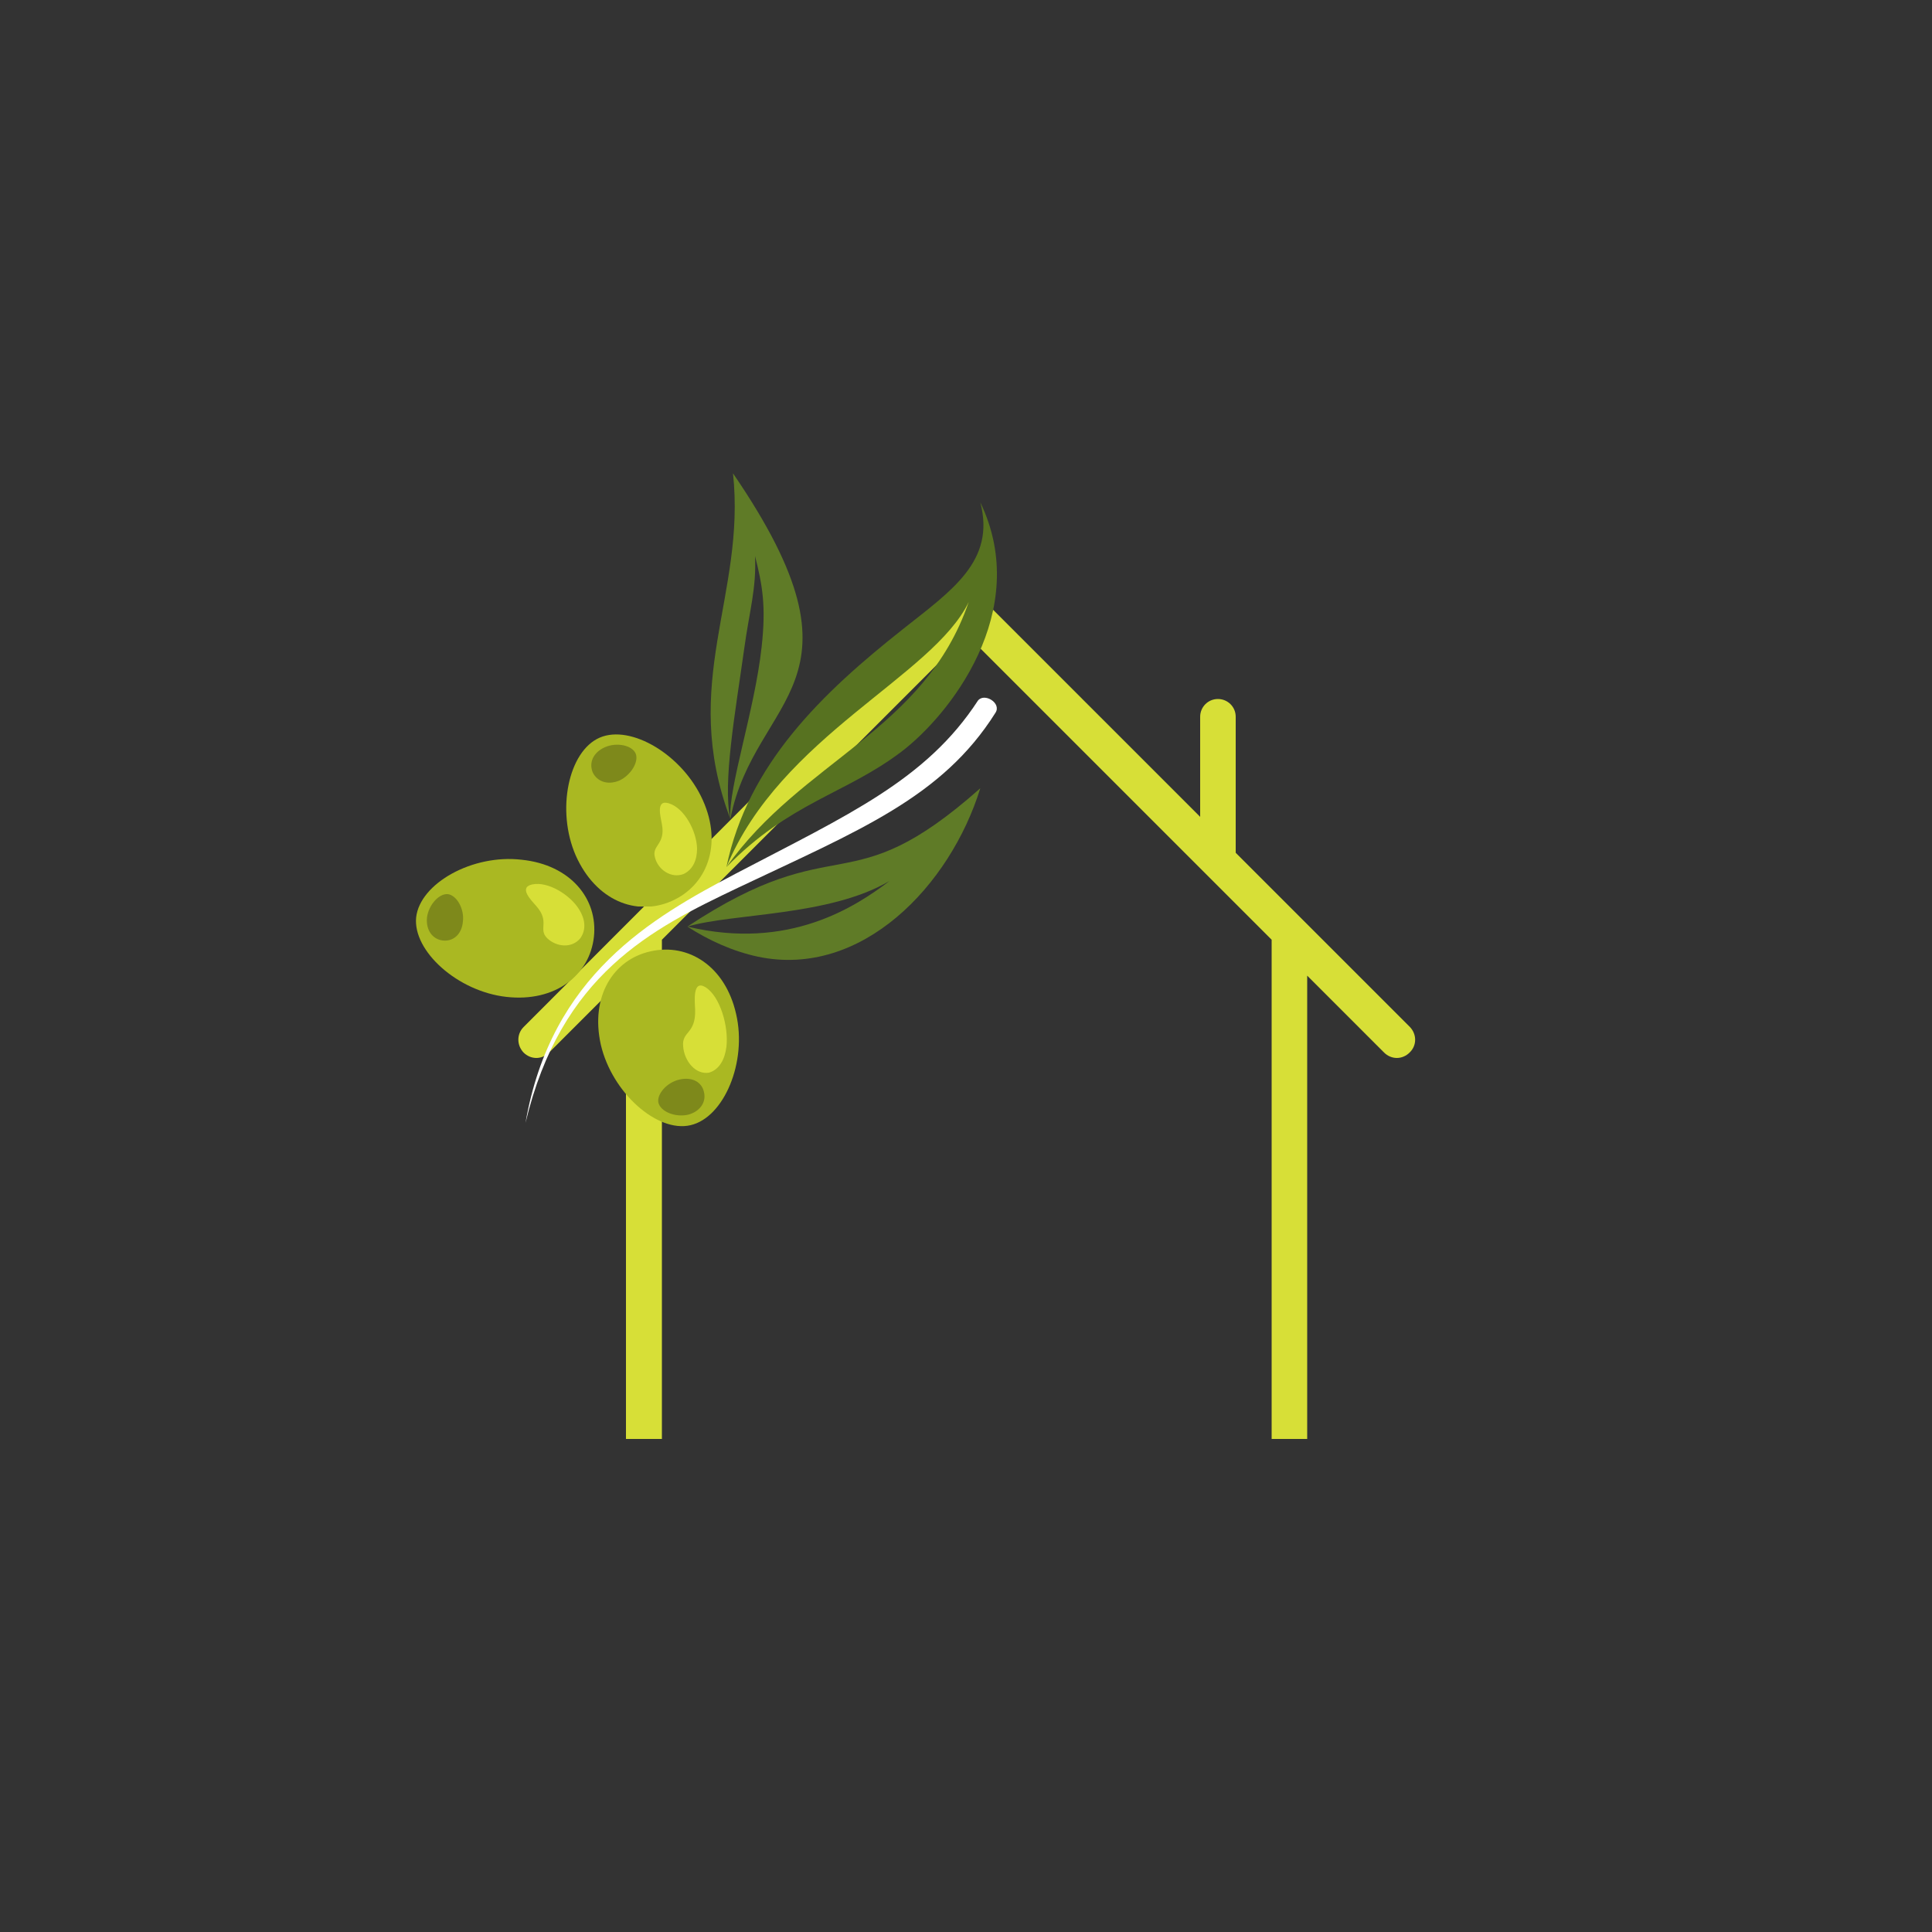<?xml version="1.0" encoding="UTF-8"?>
<svg data-bbox="107.651 122.5 258.587 262.6" viewBox="0 0 500 500" xmlns:xlink="http://www.w3.org/1999/xlink" xmlns="http://www.w3.org/2000/svg" data-type="color">
    <rect x="0" y="0" width="500" height="500" fill="#333333" stroke="none"/>
    <g>
        <defs>
            <path id="bb6266a1-124d-4044-8c5f-0909067c8189" d="M366.7 152.4v220h-233v-220h233z"/>
        </defs>
        <clipPath id="aa5792c2-3ebc-4c04-91a9-dcb1790bb243">
            <use xlink:href="#bb6266a1-124d-4044-8c5f-0909067c8189" overflow="visible"/>
        </clipPath>
        <g clip-path="url(#aa5792c2-3ebc-4c04-91a9-dcb1790bb243)">
            <path d="m364.9 265.8-45.1-45.1v-35.2c0-2.6-2.1-4.6-4.6-4.6-2.6 0-4.6 2.1-4.6 4.6v25.9l-57.1-57.1c-1.8-1.8-4.8-1.8-6.6 0L135.5 265.8c-1.8 1.8-1.8 4.7 0 6.6.9.9 2.1 1.4 3.3 1.4s2.4-.5 3.3-1.4l19.9-19.9v128c0 2.6 2.1 4.6 4.6 4.6h167.1c2.6 0 4.6-2.1 4.6-4.6v-128l19.9 19.9c.9.9 2.1 1.4 3.3 1.4 1.2 0 2.4-.5 3.3-1.4 1.9-1.8 1.9-4.7.1-6.6zm-35.8 110.1H171.3V243.2l78.9-78.9 78.9 78.9v132.7z" fill="#d7df37" data-color="1"/>
        </g>
        <defs>
            <path id="41fb43a7-9e9e-4510-a8d4-8ffe53182754" d="M185.3 189.3v45.3h-40v-45.3h40z"/>
        </defs>
        <clipPath id="0ca38c00-1988-4a81-9ce7-43afc42e5e6c">
            <use xlink:href="#41fb43a7-9e9e-4510-a8d4-8ffe53182754" overflow="visible"/>
        </clipPath>
        <g clip-path="url(#0ca38c00-1988-4a81-9ce7-43afc42e5e6c)">
            <defs>
                <path transform="rotate(-62.561 188.577 207.035)" id="f161d7c7-4592-403c-8433-d8cb65860a6e" d="M287.1 146v122h-197V146h197z"/>
            </defs>
            <clipPath id="9363d55d-bce3-4283-aea4-e918527d6fe1">
                <use xlink:href="#f161d7c7-4592-403c-8433-d8cb65860a6e" overflow="visible"/>
            </clipPath>
            <g clip-path="url(#9363d55d-bce3-4283-aea4-e918527d6fe1)">
                <defs>
                    <path transform="rotate(-62.561 188.577 207.035)" id="74dea04f-4a23-40ba-a024-8396d3a43114" d="M287.1 146v122h-197V146h197z"/>
                </defs>
                <clipPath id="b2667d20-1f27-4422-893f-c6e53df2619d">
                    <use xlink:href="#74dea04f-4a23-40ba-a024-8396d3a43114" overflow="visible"/>
                </clipPath>
                <g clip-path="url(#b2667d20-1f27-4422-893f-c6e53df2619d)">
                    <path d="M173.8 233.2c-9.1 4-19.6-.1-24.8-11.8-5.1-11.7-1.9-27 6.2-30.5s21.5 4.5 26.7 16.2c5.2 11.6 1 22.1-8.1 26.1" fill-rule="evenodd" clip-rule="evenodd" fill="#aab822" data-color="2"/>
                </g>
            </g>
        </g>
        <defs>
            <path id="49ea5731-0ca1-4fae-956c-20acb1e97743" d="M181.3 206.7v20H168v-20h13.3z"/>
        </defs>
        <clipPath id="40d14345-33e3-4dc0-985f-f2f3993a2899">
            <use xlink:href="#49ea5731-0ca1-4fae-956c-20acb1e97743" overflow="visible"/>
        </clipPath>
        <g clip-path="url(#40d14345-33e3-4dc0-985f-f2f3993a2899)">
            <defs>
                <path transform="rotate(-62.561 188.577 207.035)" id="757d294b-7319-4e5a-a505-3d8b05565e10" d="M287.1 146v122h-197V146h197z"/>
            </defs>
            <clipPath id="d688e362-dfcc-43fb-bf96-536ca0d2551c">
                <use xlink:href="#757d294b-7319-4e5a-a505-3d8b05565e10" overflow="visible"/>
            </clipPath>
            <g clip-path="url(#d688e362-dfcc-43fb-bf96-536ca0d2551c)">
                <defs>
                    <path transform="rotate(-62.561 188.577 207.035)" id="da2e4cf9-933c-4d0d-b6ab-387a01f41050" d="M287.1 146v122h-197V146h197z"/>
                </defs>
                <clipPath id="577eb498-b88f-478a-bb72-e9e4db517cf0">
                    <use xlink:href="#da2e4cf9-933c-4d0d-b6ab-387a01f41050" overflow="visible"/>
                </clipPath>
                <g clip-path="url(#577eb498-b88f-478a-bb72-e9e4db517cf0)">
                    <path d="M176.9 226.2c-3.2 1.2-6.6-1.1-7.4-4.3-.9-3.2 2.8-3.3 1.8-8.6-.3-1.8-1.7-6.5 1.8-5.4 4 1.2 7.2 7.2 7.3 11.7 0 2.9-1 5.4-3.5 6.6" fill="#d7df37" fill-rule="evenodd" clip-rule="evenodd" data-color="1"/>
                </g>
            </g>
        </g>
        <defs>
            <path id="45403fb1-eb4b-49df-98d2-3dbb50ff7514" d="M165.3 192v10.7H152V192h13.3z"/>
        </defs>
        <clipPath id="dedca4bb-6bc7-4d7c-87ca-5f5a67ef4674">
            <use xlink:href="#45403fb1-eb4b-49df-98d2-3dbb50ff7514" overflow="visible"/>
        </clipPath>
        <g clip-path="url(#dedca4bb-6bc7-4d7c-87ca-5f5a67ef4674)">
            <defs>
                <path transform="rotate(-62.561 188.577 207.035)" id="226e42c6-1f18-439a-9746-144e66098dfe" d="M287.1 146v122h-197V146h197z"/>
            </defs>
            <clipPath id="97ba120c-c5cd-4d1e-acf5-112034f78f13">
                <use xlink:href="#226e42c6-1f18-439a-9746-144e66098dfe" overflow="visible"/>
            </clipPath>
            <g clip-path="url(#97ba120c-c5cd-4d1e-acf5-112034f78f13)">
                <defs>
                    <path transform="rotate(-62.561 188.577 207.035)" id="fdc67060-0ff8-4a94-a001-0f81668f2df2" d="M287.1 146v122h-197V146h197z"/>
                </defs>
                <clipPath id="23ffd627-89dc-4185-800e-4fe183195d99">
                    <use xlink:href="#fdc67060-0ff8-4a94-a001-0f81668f2df2" overflow="visible"/>
                </clipPath>
                <g clip-path="url(#23ffd627-89dc-4185-800e-4fe183195d99)">
                    <path d="M153.4 199.9c-1-2.4 0-5.1 3.1-6.5s7.1-.5 8 1.6-1.2 5.6-4.2 7c-3.1 1.3-5.8.2-6.9-2.1" fill="#7e891b" fill-rule="evenodd" clip-rule="evenodd" data-color="3"/>
                </g>
            </g>
        </g>
        <defs>
            <path id="eb1d20c2-79f8-4f4a-82ad-63cbc82ff22f" d="M154.7 221.3v37.3h-48v-37.3h48z"/>
        </defs>
        <clipPath id="18876993-4e99-401d-ab34-135cfaba81c8">
            <use xlink:href="#eb1d20c2-79f8-4f4a-82ad-63cbc82ff22f" overflow="visible"/>
        </clipPath>
        <g clip-path="url(#18876993-4e99-401d-ab34-135cfaba81c8)">
            <defs>
                <path transform="rotate(-62.561 188.577 207.035)" id="da67eb4b-def7-4b49-a897-d60b7b92807d" d="M287.1 146v122h-197V146h197z"/>
            </defs>
            <clipPath id="c0c0a220-68ef-47e5-bff9-aaa5ef2ba5b7">
                <use xlink:href="#da67eb4b-def7-4b49-a897-d60b7b92807d" overflow="visible"/>
            </clipPath>
            <g clip-path="url(#c0c0a220-68ef-47e5-bff9-aaa5ef2ba5b7)">
                <defs>
                    <path transform="rotate(-62.561 188.577 207.035)" id="f426b1e4-a918-427c-9e65-399bb357ec17" d="M287.1 146v122h-197V146h197z"/>
                </defs>
                <clipPath id="c8786460-ab97-4b8a-aff1-d94ed6f753a3">
                    <use xlink:href="#f426b1e4-a918-427c-9e65-399bb357ec17" overflow="visible"/>
                </clipPath>
                <g clip-path="url(#c8786460-ab97-4b8a-aff1-d94ed6f753a3)">
                    <path d="M153.7 242.5c-1.1 9.8-9.9 16.9-22.6 15.5-12.7-1.4-24.3-11.9-23.4-20.6 1-8.8 14.6-16.4 27.3-14.9 12.7 1.3 19.8 10.2 18.7 20" fill-rule="evenodd" clip-rule="evenodd" fill="#aab822" data-color="2"/>
                </g>
            </g>
        </g>
        <defs>
            <path id="13ae7bdb-59bf-4a45-bb3c-03c3b2c71868" d="M152 228v17.3h-16V228h16z"/>
        </defs>
        <clipPath id="2f6981ec-65d1-4b6c-a310-e20c90c96158">
            <use xlink:href="#13ae7bdb-59bf-4a45-bb3c-03c3b2c71868" overflow="visible"/>
        </clipPath>
        <g clip-path="url(#2f6981ec-65d1-4b6c-a310-e20c90c96158)">
            <defs>
                <path transform="rotate(-62.561 188.577 207.035)" id="f974c721-16db-47ce-aad0-b6de0c407fb7" d="M287.1 146v122h-197V146h197z"/>
            </defs>
            <clipPath id="63b72393-978b-47bc-869d-83b8696f9369">
                <use xlink:href="#f974c721-16db-47ce-aad0-b6de0c407fb7" overflow="visible"/>
            </clipPath>
            <g clip-path="url(#63b72393-978b-47bc-869d-83b8696f9369)">
                <defs>
                    <path transform="rotate(-62.561 188.577 207.035)" id="6ebee030-d335-4619-8a51-7252c89069f2" d="M287.1 146v122h-197V146h197z"/>
                </defs>
                <clipPath id="e31671e6-1a98-4c45-807a-baf302a31f8d">
                    <use xlink:href="#6ebee030-d335-4619-8a51-7252c89069f2" overflow="visible"/>
                </clipPath>
                <g clip-path="url(#e31671e6-1a98-4c45-807a-baf302a31f8d)">
                    <path d="M150.2 242.8c-2.2 2.7-6.2 2.3-8.6 0-2.4-2.4.8-4.2-2.8-8.3-1.2-1.4-4.7-4.8-1.1-5.6 4.1-.9 9.9 2.7 12.2 6.5 1.5 2.4 1.9 5.1.3 7.4" fill="#d7df37" fill-rule="evenodd" clip-rule="evenodd" data-color="1"/>
                </g>
            </g>
        </g>
        <defs>
            <path id="c45def0a-52d7-4aea-bc3e-86a7cbb96159" d="M120 230.7V244h-10.7v-13.3H120z"/>
        </defs>
        <clipPath id="b2f1d0fe-16d9-4fe5-b574-c749dc25f7a3">
            <use xlink:href="#c45def0a-52d7-4aea-bc3e-86a7cbb96159" overflow="visible"/>
        </clipPath>
        <g clip-path="url(#b2f1d0fe-16d9-4fe5-b574-c749dc25f7a3)">
            <defs>
                <path transform="rotate(-62.561 188.577 207.035)" id="0a35cdf6-5610-4217-bfc3-8bdc951319e8" d="M287.1 146v122h-197V146h197z"/>
            </defs>
            <clipPath id="0b889c82-719f-4fb1-9721-43424ba84881">
                <use xlink:href="#0a35cdf6-5610-4217-bfc3-8bdc951319e8" overflow="visible"/>
            </clipPath>
            <g clip-path="url(#0b889c82-719f-4fb1-9721-43424ba84881)">
                <defs>
                    <path transform="rotate(-62.561 188.577 207.035)" id="680c3b81-5469-4fe8-9995-4d1390ec952f" d="M287.1 146v122h-197V146h197z"/>
                </defs>
                <clipPath id="01c6deb6-995f-4fe5-9001-56d530d2305a">
                    <use xlink:href="#680c3b81-5469-4fe8-9995-4d1390ec952f" overflow="visible"/>
                </clipPath>
                <g clip-path="url(#01c6deb6-995f-4fe5-9001-56d530d2305a)">
                    <path d="M114.6 243.4c-2.6-.3-4.4-2.6-4.1-5.9.4-3.3 3.1-6.3 5.4-6.1 2.3.3 4.3 3.8 3.9 7.1-.3 3.4-2.6 5.2-5.2 4.9" fill="#7e891b" fill-rule="evenodd" clip-rule="evenodd" data-color="3"/>
                </g>
            </g>
        </g>
        <defs>
            <path id="b3596e98-6ae3-4693-a27f-da0c17ed6a11" d="M192 245.3V292h-37.3v-46.7H192z"/>
        </defs>
        <clipPath id="5f2b13a9-08ca-462b-adf8-b0da306104ee">
            <use xlink:href="#b3596e98-6ae3-4693-a27f-da0c17ed6a11" overflow="visible"/>
        </clipPath>
        <g clip-path="url(#5f2b13a9-08ca-462b-adf8-b0da306104ee)">
            <defs>
                <path transform="rotate(-62.561 188.577 207.035)" id="0c299257-cbc4-4968-b924-2a436bfc354e" d="M287.1 146v122h-197V146h197z"/>
            </defs>
            <clipPath id="a416a857-6bd9-4ad8-88c9-78c5c2720c8f">
                <use xlink:href="#0c299257-cbc4-4968-b924-2a436bfc354e" overflow="visible"/>
            </clipPath>
            <g clip-path="url(#a416a857-6bd9-4ad8-88c9-78c5c2720c8f)">
                <defs>
                    <path transform="rotate(-62.561 188.577 207.035)" id="75f08712-8891-4a99-88a2-f93cd1bc8699" d="M287.1 146v122h-197V146h197z"/>
                </defs>
                <clipPath id="593e3bac-99f5-4196-bad0-4e628410afeb">
                    <use xlink:href="#75f08712-8891-4a99-88a2-f93cd1bc8699" overflow="visible"/>
                </clipPath>
                <g clip-path="url(#593e3bac-99f5-4196-bad0-4e628410afeb)">
                    <path d="M168.4 246.2c9.7-2.2 19.3 3.8 22.1 16.2 2.9 12.4-3.1 26.8-11.8 28.8-8.6 2-20.3-8.4-23.2-20.8-2.8-12.5 3.2-22.1 12.9-24.2" fill-rule="evenodd" clip-rule="evenodd" fill="#aab822" data-color="2"/>
                </g>
            </g>
        </g>
        <defs>
            <path id="4bc61f3a-6adb-4c08-a25e-10eebaa7f757" d="M189.3 254.7v24H176v-24h13.3z"/>
        </defs>
        <clipPath id="6c9259af-ab38-4150-9f49-34fc87ed4ce8">
            <use xlink:href="#4bc61f3a-6adb-4c08-a25e-10eebaa7f757" overflow="visible"/>
        </clipPath>
        <g clip-path="url(#6c9259af-ab38-4150-9f49-34fc87ed4ce8)">
            <defs>
                <path transform="rotate(-62.561 188.577 207.035)" id="94c03ce3-f1b9-42fb-8088-94dde3af5242" d="M287.1 146v122h-197V146h197z"/>
            </defs>
            <clipPath id="711773f3-6266-4efb-ac12-b54a8f4e5c4e">
                <use xlink:href="#94c03ce3-f1b9-42fb-8088-94dde3af5242" overflow="visible"/>
            </clipPath>
            <g clip-path="url(#711773f3-6266-4efb-ac12-b54a8f4e5c4e)">
                <defs>
                    <path transform="rotate(-62.561 188.577 207.035)" id="dcf8e16f-a4f9-4e20-8725-c171fda720c7" d="M287.1 146v122h-197V146h197z"/>
                </defs>
                <clipPath id="ceea3ac1-9373-40d2-84e6-b2788688e4d0">
                    <use xlink:href="#dcf8e16f-a4f9-4e20-8725-c171fda720c7" overflow="visible"/>
                </clipPath>
                <g clip-path="url(#ceea3ac1-9373-40d2-84e6-b2788688e4d0)">
                    <path d="M183.5 277.6c-3.4.6-6.4-2.9-6.7-6.8-.4-4 3.3-3.1 3.1-9.5-.1-2.2-.7-7.9 2.7-5.8 3.8 2.4 6 10.2 5.4 15.4-.4 3.2-1.8 5.9-4.5 6.7" fill="#d7df37" fill-rule="evenodd" clip-rule="evenodd" data-color="1"/>
                </g>
            </g>
        </g>
        <defs>
            <path id="527c43e2-3ca5-4efc-9b55-f83507849195" d="M182.6 278.7v10.7h-13.3v-10.7h13.3z"/>
        </defs>
        <clipPath id="82eef537-726a-4ac8-885d-6be78dbea967">
            <use xlink:href="#527c43e2-3ca5-4efc-9b55-f83507849195" overflow="visible"/>
        </clipPath>
        <g clip-path="url(#82eef537-726a-4ac8-885d-6be78dbea967)">
            <defs>
                <path transform="rotate(-62.561 188.577 207.035)" id="bb5d8bfc-c749-47db-868f-2e09fae125b8" d="M287.1 146v122h-197V146h197z"/>
            </defs>
            <clipPath id="116798da-89c0-494a-aa17-bd95834c9826">
                <use xlink:href="#bb5d8bfc-c749-47db-868f-2e09fae125b8" overflow="visible"/>
            </clipPath>
            <g clip-path="url(#116798da-89c0-494a-aa17-bd95834c9826)">
                <defs>
                    <path transform="rotate(-62.561 188.577 207.035)" id="ba74d4d4-c431-45de-8ec3-231c8184d881" d="M287.1 146v122h-197V146h197z"/>
                </defs>
                <clipPath id="e0ebfc61-12d5-4232-8b73-48d7d29ded43">
                    <use xlink:href="#ba74d4d4-c431-45de-8ec3-231c8184d881" overflow="visible"/>
                </clipPath>
                <g clip-path="url(#e0ebfc61-12d5-4232-8b73-48d7d29ded43)">
                    <path d="M182.2 282.7c.6 2.5-1 5-4.2 5.8-3.3.7-7-.8-7.6-3.1-.5-2.2 2.2-5.3 5.4-6 3.4-.8 5.9.7 6.4 3.3" fill="#7e891b" fill-rule="evenodd" clip-rule="evenodd" data-color="3"/>
                </g>
            </g>
        </g>
        <defs>
            <path id="8e43acc3-0b7a-450e-906a-2383fa0cc8b1" d="M258.7 129.3v96H188v-96h70.7z"/>
        </defs>
        <clipPath id="a44da0bc-153e-4326-8cfa-a40ff1d5343e">
            <use xlink:href="#8e43acc3-0b7a-450e-906a-2383fa0cc8b1" overflow="visible"/>
        </clipPath>
        <g clip-path="url(#a44da0bc-153e-4326-8cfa-a40ff1d5343e)">
            <defs>
                <path transform="rotate(-62.561 188.577 207.035)" id="eb5ddb88-a605-4096-a920-357a37849bb9" d="M287.1 146v122h-197V146h197z"/>
            </defs>
            <clipPath id="f5d72e1e-6695-4065-b168-dc812d229d1a">
                <use xlink:href="#eb5ddb88-a605-4096-a920-357a37849bb9" overflow="visible"/>
            </clipPath>
            <g clip-path="url(#f5d72e1e-6695-4065-b168-dc812d229d1a)">
                <defs>
                    <path transform="rotate(-62.561 188.577 207.035)" id="49ab734f-2dbf-4a26-80a4-8bf9585395a0" d="M287.1 146v122h-197V146h197z"/>
                </defs>
                <clipPath id="2a13fbf4-6491-4012-a977-907ab7e7996d">
                    <use xlink:href="#49ab734f-2dbf-4a26-80a4-8bf9585395a0" overflow="visible"/>
                </clipPath>
                <g clip-path="url(#2a13fbf4-6491-4012-a977-907ab7e7996d)">
                    <path d="M253.7 130c13.6 28.3-8.3 55.4-20.5 64.6-14.4 10.9-28.8 13-45.2 29.8 14-33.9 53.4-49.3 62.7-68.6-11.4 33.3-43.2 41-62.7 68.6 5.5-26.6 24.7-45 45.7-61.6 12.6-10 24-17.6 20-32.8" fill="#577220" fill-rule="evenodd" clip-rule="evenodd" data-color="4"/>
                </g>
            </g>
        </g>
        <defs>
            <path id="7b64033b-0313-443a-8f12-a40cb9bcbc53" d="M254.6 202.7v46.7h-77.3v-46.7h77.3z"/>
        </defs>
        <clipPath id="790a8db6-9b3d-475e-b477-f79887b4de4e">
            <use xlink:href="#7b64033b-0313-443a-8f12-a40cb9bcbc53" overflow="visible"/>
        </clipPath>
        <g clip-path="url(#790a8db6-9b3d-475e-b477-f79887b4de4e)">
            <defs>
                <path transform="rotate(-62.561 188.577 207.035)" id="295e3e7b-a37e-4f4e-a2cb-dd6008235488" d="M287.1 146v122h-197V146h197z"/>
            </defs>
            <clipPath id="c664726a-7c71-4d6d-8a76-3d8486547682">
                <use xlink:href="#295e3e7b-a37e-4f4e-a2cb-dd6008235488" overflow="visible"/>
            </clipPath>
            <g clip-path="url(#c664726a-7c71-4d6d-8a76-3d8486547682)">
                <defs>
                    <path transform="rotate(-62.561 188.577 207.035)" id="927c8be2-cf17-4387-b4af-451420df1b76" d="M287.1 146v122h-197V146h197z"/>
                </defs>
                <clipPath id="2dc5bcf4-c35a-4b88-b7b5-50fdf3b3cab9">
                    <use xlink:href="#927c8be2-cf17-4387-b4af-451420df1b76" overflow="visible"/>
                </clipPath>
                <g clip-path="url(#2dc5bcf4-c35a-4b88-b7b5-50fdf3b3cab9)">
                    <path d="M253.7 204c-7.8 25.2-30.7 49.2-57.5 43.6-6.6-1.4-12.9-4.3-18.3-7.8 11.7-3.5 36.7-2.6 52.3-11.8-8.7 6.6-26 18.1-52.3 11.8 39.5-26.1 41.3-5.2 75.8-35.8" fill="#5f7b27" fill-rule="evenodd" clip-rule="evenodd" data-color="5"/>
                </g>
            </g>
        </g>
        <defs>
            <path id="04365aed-b13e-4619-ae68-0c46aba8e3b1" d="M208 121.3V212h-25.3v-90.7H208z"/>
        </defs>
        <clipPath id="54eb11b9-b471-4b02-ac99-6aaed105a163">
            <use xlink:href="#04365aed-b13e-4619-ae68-0c46aba8e3b1" overflow="visible"/>
        </clipPath>
        <g clip-path="url(#54eb11b9-b471-4b02-ac99-6aaed105a163)">
            <defs>
                <path transform="rotate(-62.561 188.577 207.035)" id="0455311e-936b-492c-b7c7-b15ac4459a11" d="M287.1 146v122h-197V146h197z"/>
            </defs>
            <clipPath id="0a0f8c1f-42ce-4698-8888-37664d1f4b88">
                <use xlink:href="#0455311e-936b-492c-b7c7-b15ac4459a11" overflow="visible"/>
            </clipPath>
            <g clip-path="url(#0a0f8c1f-42ce-4698-8888-37664d1f4b88)">
                <defs>
                    <path transform="rotate(-62.561 188.577 207.035)" id="59f92a91-3c63-4095-a97e-3ff4c4647832" d="M287.1 146v122h-197V146h197z"/>
                </defs>
                <clipPath id="eece793c-a64c-44b8-bb82-488c6c06bc80">
                    <use xlink:href="#59f92a91-3c63-4095-a97e-3ff4c4647832" overflow="visible"/>
                </clipPath>
                <g clip-path="url(#eece793c-a64c-44b8-bb82-488c6c06bc80)">
                    <path d="M189.7 122.5c37.6 54.9 5.6 57.2-.7 89.5-.5-8.4 6.3-28.1 8.1-44.5 1.2-10.7.2-16.1-1.7-23.6.4 8.4-1.5 14.4-2.8 24-2.3 16.4-5.6 34.7-3.6 44-13.3-35.2 4.1-57.8.7-89.4" fill="#5f7b27" fill-rule="evenodd" clip-rule="evenodd" data-color="5"/>
                </g>
            </g>
        </g>
        <defs>
            <path id="d3cc4e09-9afe-4d26-a609-f211e06983aa" d="M258.7 180v110.7H136V180h122.7z"/>
        </defs>
        <clipPath id="ecac9f50-593f-4ce0-8f2c-d616647431b9">
            <use xlink:href="#d3cc4e09-9afe-4d26-a609-f211e06983aa" overflow="visible"/>
        </clipPath>
        <g clip-path="url(#ecac9f50-593f-4ce0-8f2c-d616647431b9)">
            <defs>
                <path transform="rotate(-62.561 188.577 207.035)" id="e5542490-ac13-44bc-b7b2-262b5d982653" d="M287.1 146v122h-197V146h197z"/>
            </defs>
            <clipPath id="fac9b0c1-76ae-44c4-b5e8-62d29d2a51a2">
                <use xlink:href="#e5542490-ac13-44bc-b7b2-262b5d982653" overflow="visible"/>
            </clipPath>
            <g clip-path="url(#fac9b0c1-76ae-44c4-b5e8-62d29d2a51a2)">
                <defs>
                    <path transform="rotate(-62.561 188.577 207.035)" id="0220fb4a-2fc4-46cf-a1bc-21d3b9d91f1f" d="M287.1 146v122h-197V146h197z"/>
                </defs>
                <clipPath id="0b8e4cd4-601e-46d6-bbd1-14ebdd1d35c3">
                    <use xlink:href="#0220fb4a-2fc4-46cf-a1bc-21d3b9d91f1f" overflow="visible"/>
                </clipPath>
                <g clip-path="url(#0b8e4cd4-601e-46d6-bbd1-14ebdd1d35c3)">
                    <path d="M136 290.6c9.2-38.5 32.6-50.2 55.1-60.9 31.2-14.8 52.7-23.3 66.5-45.2 1.7-2.5-2.8-5.3-4.5-3.2-13.4 20.6-33.7 29.6-62.7 44.8-21.7 11.4-47.8 26.3-54.4 64.5" fill="#ffffff" fill-rule="evenodd" clip-rule="evenodd" data-color="6"/>
                </g>
            </g>
        </g>
    </g>
</svg>
